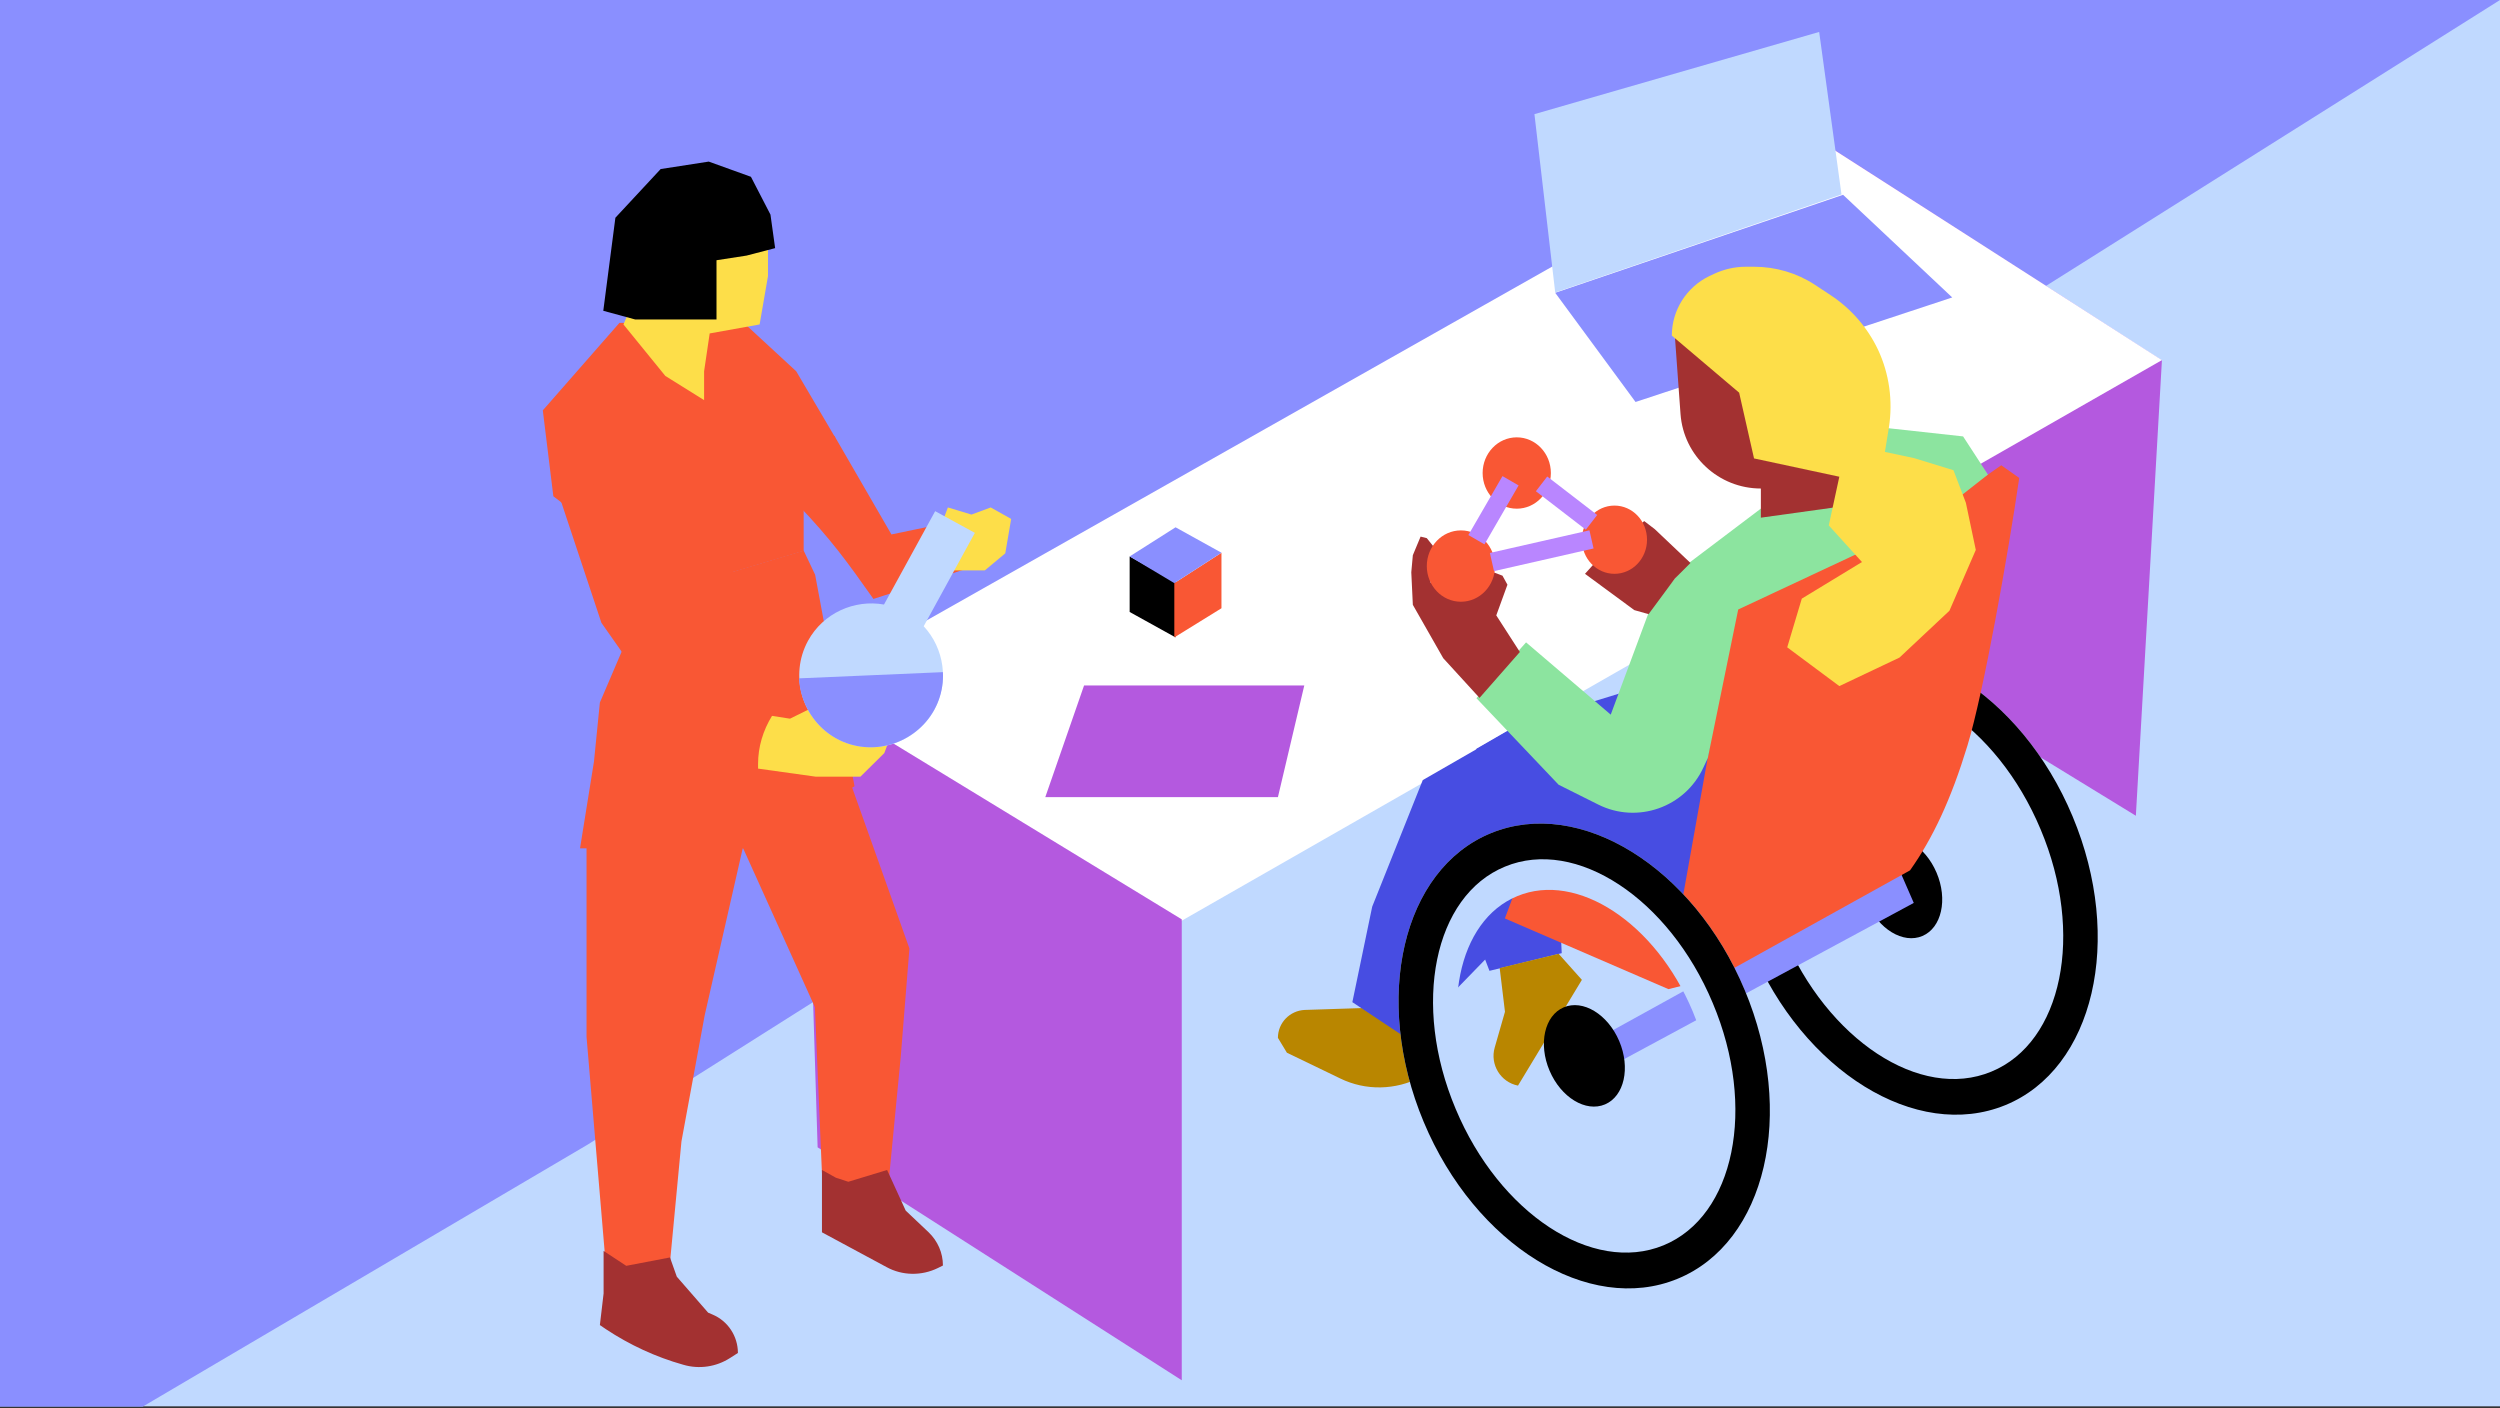 <?xml version="1.0" encoding="UTF-8"?>
<!-- Generator: Adobe Illustrator 28.7.4, SVG Export Plug-In . SVG Version: 9.03 Build 55973)  -->
<svg xmlns="http://www.w3.org/2000/svg" xmlns:xlink="http://www.w3.org/1999/xlink" version="1.1" id="Calque_1" x="0px" y="0px" viewBox="0 0 806 454" style="enable-background:new 0 0 806 454;" xml:space="preserve">
<rect x="0" y="0" width="806" height="454" fill="#333333" stroke="none"/>
<style type="text/css">
	.st0{fill:#C0D9FF;}
	.st1{fill:#8A8FFF;}
	.st2{fill:#B459DF;}
	.st3{fill:#FFFFFF;}
	.st4{fill-rule:evenodd;clip-rule:evenodd;fill:#C0D9FF;}
	.st5{fill-rule:evenodd;clip-rule:evenodd;}
	.st6{fill:#474DE2;}
	.st7{fill:#B98600;}
	.st8{fill:#F95734;}
	.st9{fill:#8CE49F;}
	.st10{fill:#A33131;}
	.st11{fill:#FDDE49;}
	.st12{fill:none;stroke:#B986FF;stroke-width:6;}
</style>
<rect class="st0" width="806" height="453.4"></rect>
<path class="st1" d="M514.5,0H806L621,116.5l-310.5,176l-121,76.5L46,453.5H0V0H514.5z"></path>
<path class="st2" d="M688.6,263L567,188.5L580,41l117,75.2L688.6,263z"></path>
<path class="st3" d="M380.7,297L259,222.5L579.9,41L697,116.1L380.7,297z"></path>
<path class="st2" d="M381,296.4L259,222l4.6,147.9L381,445V296.4z"></path>
<path class="st1" d="M594.2,62.8l-92.8,31.6l25.9,35.2l102.1-33.7L594.2,62.8z"></path>
<path class="st0" d="M494.7,36.8l6.7,57.5l92.3-31.6l-7.2-52.4L494.7,36.8z"></path>
<path class="st2" d="M337,257l12.5-36h71l-8.5,36H337z"></path>
<path class="st4" d="M646.5,356.3c28.6-11.7,38.3-53.4,21.7-93.1c-16.6-39.7-53.2-62.3-81.8-50.6c-28.6,11.7-38.3,53.4-21.7,93.1  C581.3,345.4,617.9,368,646.5,356.3z M638,335.9c19.3-7.9,25.3-37.4,13.4-65.9c-11.9-28.4-37.2-45.1-56.5-37.1  c-19.3,7.9-25.3,37.4-13.4,65.9C593.4,327.3,618.7,343.9,638,335.9z"></path>
<path class="st5" d="M646.5,356.3c28.6-11.7,38.3-53.4,21.7-93.1c-16.6-39.7-53.2-62.3-81.8-50.6c-28.6,11.7-38.3,53.4-21.7,93.1  C581.3,345.4,617.9,368,646.5,356.3z M642,345.5c22.9-9.4,30.1-44.4,15.9-78.1c-14.1-33.7-44.1-53.5-67-44  c-22.9,9.4-30.1,44.4-15.9,78.1C589.1,335.2,619.1,355,642,345.5z"></path>
<ellipse transform="matrix(0.92 -0.392 0.392 0.92 -63.085 263.246)" cx="613.1" cy="286.1" rx="12.2" ry="17"></ellipse>
<path class="st1" d="M612.6,281L511,337.1l4.2,8.9L617,291.1L612.6,281z"></path>
<path class="st6" d="M489.5,233.6L524,223l-2.8,18.4l-20.5,5.7l2.8,60.2l-23.3,5.7l-9.2-24.1l5-47.5L489.5,233.6z"></path>
<path class="st7" d="M420.7,325.6l18.5-0.6l11.7,7.6l7.1,2v12.7c-8.1,4.2-17.7,4.4-25.9,0.4l-17.2-8.3l-2.9-4.8  C412,329.8,415.8,325.8,420.7,325.6z"></path>
<path class="st7" d="M510,315.9l-7.5-8.4l-19,4.6l1.7,14.1l-3.3,11.5c-1.6,5.5,1.9,11.2,7.5,12.3L510,315.9z"></path>
<path class="st8" d="M615.8,170.6l-56.3,25.7l-14.8,72.9l-56,17.6l-4.7,8.8l53.9,23.3l16.3-4.1l61.6-34.2  c7.3-10.3,13.2-22.8,18.5-40.2c5.3-17.4,13.2-62.3,16.7-86.3l-5.8-4.1L615.8,170.6z"></path>
<path class="st6" d="M492.6,232l59.4,4.3l-10,56l-49.4-16.1L481.1,307l-27.2,28L436,323.1l6.4-30.8l16.3-40.8L492.6,232z"></path>
<path class="st4" d="M540.8,412.3c28.6-11.7,38.3-53.4,21.7-93.1c-16.6-39.7-53.2-62.3-81.8-50.6c-28.6,11.7-38.3,53.4-21.7,93.1  C475.6,401.4,512.3,424,540.8,412.3z M532.3,391.9c19.3-7.9,25.3-37.4,13.4-65.9c-11.9-28.4-37.2-45.1-56.5-37.1  c-19.3,7.9-25.3,37.4-13.4,65.9C487.7,383.2,513,399.9,532.3,391.9z"></path>
<path class="st5" d="M540.8,412.3c28.6-11.7,38.3-53.4,21.7-93.1c-16.6-39.7-53.2-62.3-81.8-50.6c-28.6,11.7-38.3,53.4-21.7,93.1  C475.6,401.4,512.3,424,540.8,412.3z M536.3,401.5c22.9-9.4,30.1-44.4,15.9-78.1c-14.1-33.7-44.1-53.5-67-44  c-22.9,9.4-30.1,44.4-15.9,78.1C483.4,391.2,513.4,410.9,536.3,401.5z"></path>
<ellipse transform="matrix(0.92 -0.392 0.392 0.92 -92.568 227.477)" cx="510.8" cy="340.4" rx="12.2" ry="17"></ellipse>
<path class="st9" d="M476,225.1l16-18l27.3,23.3l12.6-33.9l11.3-14l24.6-18.6l15.7-11.3l24.8-14.6l24.6,2.7l8,12.3l-21,16.5l-20,8.5  l-39.5,18.5l-9.8,47.9l-1.4,3c-5.9,12.9-21.3,18.3-33.9,12l-12.8-6.4L476,225.1z"></path>
<path class="st10" d="M547.9,95.3l0.9,1.4l10.8-6.7l27.1,15.4l16.2,49.5l-11.5,8.7l-23.7,3.3v-9.4c-13.6,0-24.9-10.5-25.9-24  l-1.9-26.2L547.9,95.3z"></path>
<path class="st11" d="M560.7,126.6L539,108.2c0-8.2,4.7-15.6,12.1-19.2l1.5-0.7c3.2-1.5,6.7-2.3,10.2-2.3h2.7c7,0,13.8,2,19.6,5.8  l5,3.3c6.7,4.4,12,10.5,15.4,17.7c3.6,7.7,4.8,16.4,3.5,24.9l-1.3,8l9.4,2l12.7,3.9l4,10.5l3.2,15.2l-8.5,19.6l-16.1,15.1l-19.4,9.2  l-16.8-12.5l4.7-15.7l19.4-11.8l-10.7-11.8l3.4-15.7l-27.5-5.9L560.7,126.6z"></path>
<path class="st10" d="M533.5,170.6l11.5,10.9l-5,5l-8.5,11.5l-4.6-1.3L511,185l11.2-12.4l7.9,2.6l-3.3-4.6l3.3-2.6L533.5,170.6z"></path>
<path class="st10" d="M482.4,198.4l7.6,11.8L477,225l-11.7-12.8l-9.8-17.2l-0.5-10.5l0.5-5.5l2.5-6l2,0.5l2,2.5l-0.8,11.8l6.9,2.7  l10.4,0l3-6l2.9,1.1l1.6,2.9L482.4,198.4z"></path>
<ellipse class="st8" cx="471" cy="182.5" rx="11" ry="11.5"></ellipse>
<ellipse class="st8" cx="489" cy="152.5" rx="11" ry="11.5"></ellipse>
<ellipse class="st8" cx="520.5" cy="174" rx="10.5" ry="11"></ellipse>
<path class="st12" d="M476,174l11-19"></path>
<path class="st12" d="M481,181.2l32.1-7.3"></path>
<path class="st12" d="M497,156l16.1,12.4"></path>
<path d="M364.2,179.4l14.8,8.2v17.9l-14.8-8.2V179.4z"></path>
<path class="st8" d="M378.6,205.5l15.2-9.4v-17.9l-15.2,9.8V205.5z"></path>
<path class="st1" d="M364.2,179.4L379,170l14.8,8.2l-15.2,9.8L364.2,179.4z"></path>
<path class="st8" d="M203.3,410.8l-8.2-5.4l-6-71.1l0-61.1l6-47.4l10.2-27.7l4.8-12.1l42.4-2.6l11.4,8.5V206v121.3l-24.4-54  l-12.3,54l-7.5,40.7l-3.8,40.1L203.3,410.8z"></path>
<path class="st8" d="M265,378.3l-2.3-54.1l-18.3-56.7l18.3-47.4l30.5,85.7l-2.8,34.9l-3.9,40.4l-12.9,2.7L265,378.3z"></path>
<path class="st8" d="M175,132.3l24.7-28.2h40.1l16.9,15.6l12.6,21.4l-10.2,7.3v29.2l-26.1,7.8h-21.3L178.4,160L175,132.3z"></path>
<path class="st8" d="M193.4,226.5l-1.9,19l-4.5,28h53l35.5-20l-12.7-68.2l-3.7-7.8l-26.1,7.8h-21.3l-9.7,21.1L193.4,226.5z"></path>
<path class="st10" d="M194.6,417v-13.7l7.3,4.8l14.1-2.7l2.2,6.2l10.1,11.6l1.4,0.6c5,2.1,8.2,7,8.2,12.4l-2.5,1.6  c-4.5,2.9-10,3.7-15.1,2.2c-8.9-2.5-17.3-6.4-25-11.5l-1.9-1.3L194.6,417z"></path>
<path class="st10" d="M265,389.8v-12.6l4.5,2.5l4,1.3l12.5-3.8l6,13.1l7.4,7c2.9,2.8,4.6,6.6,4.6,10.7l-1.6,0.8  c-5.3,2.6-11.5,2.5-16.6-0.3L265,397.3V389.8z"></path>
<path class="st11" d="M214.5,121.2l12.5,7.8v-9.3l1.8-12.2l16.1-2.9l2.7-15.6v-8.8V72L230,62.3l-10.8-2.7l-9.8,25.5l-8.4,19.5  L214.5,121.2z"></path>
<path d="M194.5,100.2l3.9-30l14.6-15.7l15.5-2.4l13.6,4.9l6.3,12.2l1.5,10.8l-9.2,2.4l-9.7,1.5V103h-19.4h-6.8L194.5,100.2z"></path>
<path class="st8" d="M193.9,200.8l-13.5-40.6l20.7-7.7l15.9,48.3l33.7,29.5v7.7l-4.3,10.2L217,233.7L193.9,200.8z"></path>
<path class="st8" d="M287.4,172.3L269,140.5l-10.5,8l-1,14.5c10.4,10.9,15.4,17.8,24.1,30.1l34.2-11.1l7.7-6.3l-5.8-9.7L287.4,172.3  z"></path>
<path class="st11" d="M254.7,231.7l-5.8-0.9c-2.9,4.7-4.5,10-4.5,15.5v1.5l18.6,2.6h14.4l7.7-7.6l1.5-4v-5.6l-1.5-5.6l-9.8,4h-10.8  l-1.5-4L254.7,231.7z"></path>
<path class="st11" d="M324.1,178.4l1.9-11.1l-6.6-3.7l-6.2,2.3l-7.6-2.3l-1.4,3.7l5.2,3.2v7l-5.2,3.2v3.2h13.3L324.1,178.4z"></path>
<path class="st4" d="M301.5,164.8l12.8,7l-16.5,30.1c6.6,7.1,8.3,18,3.4,27c-6.2,11.2-20.3,15.3-31.5,9.2  c-11.2-6.2-15.3-20.3-9.2-31.5c4.9-9,15-13.4,24.5-11.7L301.5,164.8z"></path>
<path class="st1" d="M257.6,218.7c0.3,6.1,3,11.9,7.5,16.1c4.5,4.2,10.5,6.4,16.7,6.1c6.1-0.3,11.9-3,16.1-7.5  c4.2-4.5,6.4-10.5,6.1-16.7l-23.2,1L257.6,218.7z"></path>
</svg>

